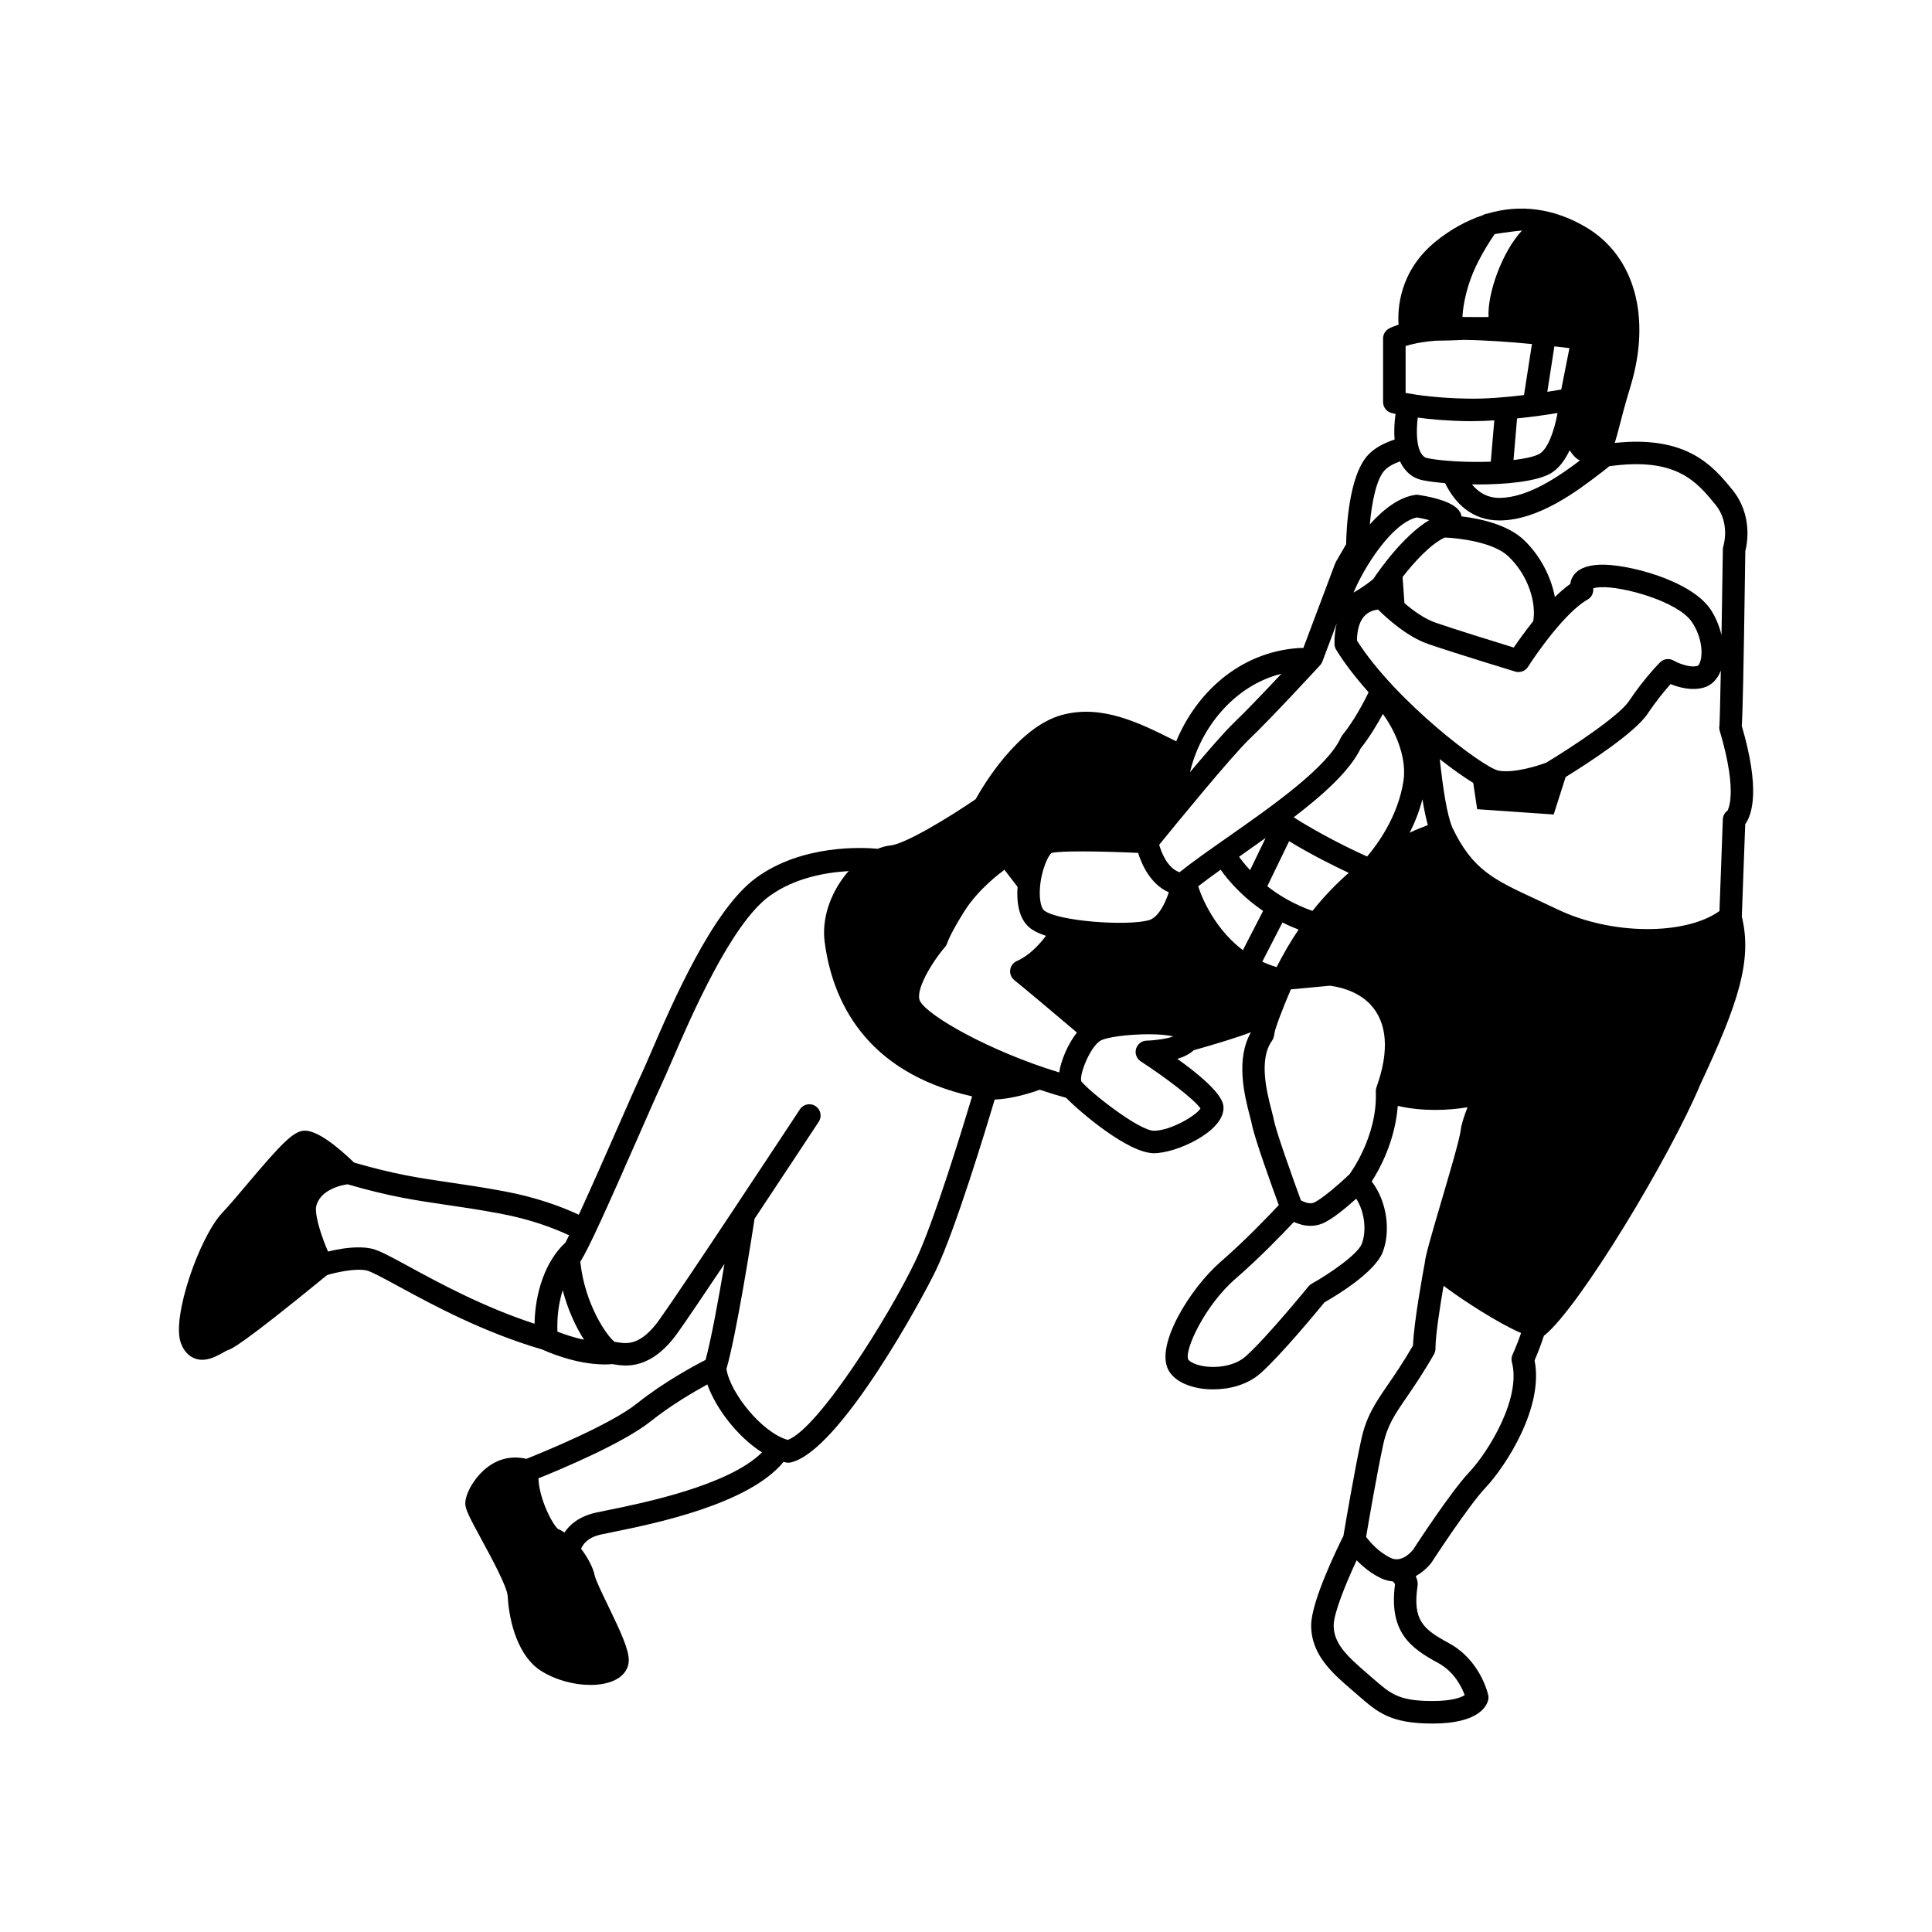 <?xml version="1.0" encoding="UTF-8"?>
<!-- Uploaded to: SVG Repo, www.svgrepo.com, Generator: SVG Repo Mixer Tools -->
<svg fill="#000000" width="800px" height="800px" version="1.1" viewBox="144 144 512 512" xmlns="http://www.w3.org/2000/svg">
 <path d="m606.5 362.43c1.871-2.598 3.996-9.34-0.914-26.062 0.234-3.227 0.469-13.117 0.941-46.34 0.516-1.992 1.969-9.637-3.473-16.285-5.019-6.137-11.855-14.426-31.133-12.359 0.402-1.207 0.762-2.598 1.172-4.184 0.66-2.57 1.547-6.019 2.957-10.641 5.668-18.527 1.137-34.777-11.832-42.398-8.504-5.004-17.445-6.117-26.102-3.535-0.414 0.051-0.812 0.191-1.172 0.41-4.25 1.438-8.434 3.688-12.449 6.938-9.812 7.953-10.141 18.176-9.855 22.066-1.695 0.539-2.527 1.012-2.723 1.137-0.863 0.547-1.387 1.5-1.387 2.523v16.855c0 1.363 0.93 2.555 2.246 2.894 0.059 0.016 0.473 0.113 1.062 0.238-0.301 2.082-0.449 4.441-0.25 6.789-2.652 0.887-5.184 2.141-6.984 4.039-5.207 5.496-5.801 19.816-5.867 23.707l-2.699 4.652c-0.051 0.078-0.055 0.176-0.094 0.258-0.031 0.07-0.09 0.113-0.113 0.184l-8.43 22.406c-0.414 0.012-0.828-0.02-1.246 0.012-15.922 1.129-27.219 12.125-32.438 24.707-0.301-0.148-0.59-0.281-0.895-0.43-8.844-4.418-18.867-9.422-29.426-6.531-11.691 3.203-20.906 18.82-22.84 22.316-6.91 4.734-18.688 11.934-22.695 12.281-1.043 0.09-2.129 0.41-3.231 0.859-3.793-0.359-19.957-1.266-32.258 7.703-11.488 8.375-22.113 32.977-27.82 46.195-1.062 2.465-1.945 4.508-2.617 5.945-1.281 2.734-3.57 7.953-6.215 13.969-2.957 6.742-7.09 16.141-10.324 23.164-4.516-2.106-11.16-4.598-19.816-6.215-5.656-1.051-10.211-1.723-14.43-2.336-7.812-1.141-14.605-2.144-25.32-5.266-4.281-4.16-9.922-8.734-13.363-8.449-2.828 0.258-6.039 3.586-14.926 14.125-2.449 2.906-4.793 5.695-6.586 7.578-6.051 6.356-13.547 27.73-11.027 34.547 0.773 2.106 2.023 3.488 3.715 4.117 0.668 0.246 1.328 0.348 1.969 0.348 2.082 0 4.004-1.078 5.512-1.914 0.438-0.246 1.102-0.613 1.312-0.684 0.715-0.176 2.894-0.734 26.27-19.867 2.231-0.66 7.539-1.895 10.531-1.191 1.195 0.285 4.664 2.168 8.332 4.16 8.934 4.863 22.422 12.195 38.191 16.789 1.129 0.523 8.77 3.941 16.52 3.941 0.652 0 1.301-0.039 1.945-0.09 0.18 0.004 0.395 0.051 0.648 0.094 2.875 0.449 9.617 1.543 16.695-8.363 2.309-3.238 7.066-10.27 12.43-18.293-1.516 8.984-3.516 20.008-5.019 25.445-2.973 1.52-11.117 5.902-18.168 11.539-7.133 5.707-25.406 13.129-29.324 14.684-3.531-0.824-6.965-0.199-10 1.984-3.695 2.668-6.18 7.227-6.18 9.816 0 1.508 0.879 3.281 4.328 9.633 2.535 4.664 6.777 12.469 6.914 14.965 0.375 7.102 2.887 16.031 8.828 19.785 3.848 2.43 8.758 3.734 13.098 3.734 2.641 0 5.066-0.484 6.898-1.496 2.074-1.141 3.262-2.984 3.262-5.043 0-2.914-2.184-7.641-5.516-14.516-1.527-3.152-3.258-6.731-3.535-8.02-0.469-2.18-1.871-4.754-3.586-7.008 0.469-1.164 1.73-2.996 5.246-3.777 0.793-0.18 1.844-0.391 3.102-0.645 10.945-2.215 36.09-7.336 45.312-18.617 0.219 0.055 0.438 0.129 0.652 0.176 0.191 0.035 0.379 0.055 0.57 0.055 0.215 0 0.434-0.023 0.648-0.07 12.949-2.879 35.043-43.684 38.562-51.07 5.133-10.75 13.164-37.219 15.52-45.113 4.652-0.113 10.09-1.914 11.938-2.594 2.375 0.797 4.719 1.52 7 2.148 3.508 3.637 16.41 14.676 23.254 14.676 5.918 0 18.438-5.668 18.438-11.977 0-1.133 0-4.273-12.23-13.027 1.68-0.504 3.223-1.246 4.34-2.289 6.117-1.723 11.543-3.387 15.18-4.773-4.16 7.207-1.691 16.891-0.301 22.254 0.246 0.938 0.453 1.742 0.578 2.359 0.738 3.688 5.316 16.383 7.078 21.199-2.582 2.762-8.992 9.473-15.379 15.004-8.031 6.965-17.398 22.062-13.883 28.664 1.297 2.434 4.199 4.156 8.164 4.859 1.113 0.199 2.363 0.309 3.695 0.309 4.16 0 9.07-1.117 12.672-4.356 5.504-4.941 14.871-16.293 16.855-18.715 3.109-1.766 13.328-7.902 15.434-13.324 2.023-5.207 1.336-13.152-2.93-18.707 2.227-3.426 6.215-10.863 6.91-20.027 6.606 1.543 13.566 1.207 18.484 0.363-0.957 2.484-1.652 4.648-1.805 6.062-0.258 2.34-2.934 11.406-5.082 18.695-3.004 10.195-4.273 14.645-4.453 16.566-0.219 1.164-2.879 15.355-3.109 21.832-2.594 4.461-4.809 7.691-6.609 10.312-3.336 4.863-5.746 8.379-7.102 14.602-1.812 8.277-4.273 22.816-4.731 25.539-1.5 2.996-8.543 17.348-8.543 23.699 0 7.875 5.672 12.738 11.152 17.438l1.367 1.184c5.121 4.453 8.504 7.398 19.68 7.398 12.406 0 14.402-4.82 14.719-6.297 0.09-0.414 0.09-0.84 0-1.254-0.086-0.375-2.074-9.262-10.496-13.801-6.883-3.711-9.559-6.121-8.219-15.199 0.031-0.199 0.035-0.398 0.023-0.598-0.035-0.625-0.219-1.262-0.52-1.914 1.824-1.047 3.309-2.43 4.184-3.602 0.094-0.148 9.738-14.996 14.27-19.797 5.457-5.777 15.543-21.375 13.043-33.773 0.977-2.254 1.801-4.496 2.492-6.586 0.059-0.039 0.129-0.059 0.191-0.105 9.27-7.527 33.258-47.316 41.273-66.508 9.883-21.141 13.832-32.707 10.965-44.434zm-93.91 194.45c-3.219-1.527-5.527-4.219-6.559-5.59 0.68-4 2.918-17.066 4.543-24.504 1.113-5.082 3.027-7.875 6.199-12.5 1.945-2.84 4.363-6.363 7.242-11.375 0.258-0.453 0.398-0.969 0.398-1.488 0-3.582 1.254-11.473 2.144-16.672 5.562 4.148 14.625 9.98 20.543 12.512-0.648 1.867-1.398 3.812-2.269 5.746-0.285 0.625-0.34 1.332-0.164 1.992 2.516 9.477-6.16 23.699-11.363 29.211-4.902 5.191-14.535 20.023-14.824 20.48-0.035 0.043-2.805 3.656-5.891 2.188zm-4.68 31.984-1.402-1.219c-5.641-4.84-9.07-8.117-9.07-12.906 0-3.191 3.203-11.07 6.09-17.25 1.609 1.656 3.781 3.488 6.5 4.777 1.078 0.508 2.113 0.734 3.133 0.832 0.246 0.285 0.445 0.539 0.539 0.738-1.699 12.676 4.141 16.941 11.367 20.832 4.356 2.344 6.34 6.488 7.094 8.555-0.918 0.594-3.227 1.562-8.488 1.562-8.945 0.008-11.078-1.848-15.762-5.922zm-3.035-115.21c-1.074 2.758-8.555 7.926-13.277 10.555-0.328 0.184-0.625 0.43-0.863 0.727-0.109 0.133-10.879 13.363-16.574 18.48-2.957 2.652-7.816 3.223-11.344 2.606-2.414-0.426-3.672-1.301-3.93-1.777-1.047-2.371 4.32-14.242 12.52-21.348 6.356-5.508 12.613-12.008 15.488-15.07 1.191 0.539 2.707 1.031 4.398 1.031 1.023 0 2.102-0.18 3.188-0.629 2.539-1.059 6.305-4.199 8.93-6.57 2.375 3.734 2.731 8.746 1.465 11.996zm-42.738-35.887c-1.141 1.867-7.906 5.891-12.348 5.891-3.891 0-16.863-10.16-19.215-13.074-0.629-1.625 2.141-8.793 4.894-10.699 1.633-1.066 7.688-1.797 12.906-1.797 2.609 0 5.008 0.18 6.543 0.594-1.66 0.559-4.484 1.027-7.055 1.098-1.309 0.035-2.438 0.918-2.793 2.176-0.355 1.258 0.148 2.598 1.246 3.316 6.699 4.352 14.344 10.203 15.82 12.496zm-168.55 112.36c-0.594-0.398-1.172-0.738-1.715-0.922-1.508-1.297-4.992-7.981-5.18-13.43 5.621-2.258 22.488-9.289 29.824-15.164 5.293-4.231 11.402-7.781 14.945-9.723 2.25 6.414 8.082 13.957 14.48 18.008-8.793 8.809-31.773 13.469-40.805 15.301-1.301 0.266-2.394 0.484-3.211 0.664-4.422 0.98-6.918 3.156-8.34 5.266zm59.195-24.539c-6.844-1.875-15.375-12.582-16.266-18.824 2.66-9.098 6.75-35.188 7.461-39.797 8.5-12.793 16.371-24.746 17.004-25.703 0.906-1.375 0.523-3.227-0.852-4.137-1.375-0.902-3.227-0.527-4.137 0.852-0.16 0.238-8.461 12.844-17.336 26.199-0.016 0.02-0.023 0.039-0.039 0.066-8.086 12.168-16.629 24.941-19.922 29.551-4.934 6.898-8.668 6.301-10.891 5.941-0.336-0.055-0.637-0.102-0.918-0.125-2.051-1.531-7.922-9.957-9.098-21.234 2.285-3.625 6.805-13.637 15.387-33.195 2.613-5.957 4.883-11.125 6.152-13.832 0.695-1.477 1.602-3.582 2.699-6.117 5.094-11.793 15.688-36.324 25.855-43.738 6.723-4.898 15.059-6.316 21.051-6.644-0.219 0.254-0.457 0.453-0.672 0.719-4.418 5.504-6.5 12.098-5.711 18.094 2.012 15.277 10.531 34.438 39.074 40.883-2.594 8.645-10.207 33.512-14.93 43.402-7.356 15.398-25.906 44.676-33.914 47.641zm-121.86-49.914c-1.641-3.832-3.41-9.039-3.176-11.754 0.648-3.301 3.777-4.867 6.125-5.586 0.184-0.051 0.367-0.105 0.559-0.148 0.109-0.031 0.215-0.055 0.32-0.078 0.449-0.102 0.898-0.191 1.336-0.266 11.16 3.258 18.137 4.273 26.188 5.453 4.148 0.609 8.629 1.262 14.195 2.301 8.082 1.508 14.215 3.84 18.352 5.769-0.359 0.727-0.68 1.363-0.969 1.926-5.242 4.812-8.055 13.117-8.188 21.516-13.566-4.434-25.273-10.805-33.262-15.148-4.887-2.66-7.836-4.266-9.816-4.731-1.105-0.258-2.316-0.363-3.543-0.363-2.941-0.008-6.012 0.59-8.121 1.109zm60.805 21.219c-0.16-3.75 0.32-7.562 1.402-10.969 1.336 5.109 3.422 9.672 5.648 13.109-2.894-0.605-5.473-1.512-7.051-2.141zm227.99-242.22c3.32 0.438 7.688 0.848 13.02 0.934 0.383 0.004 0.762 0.004 1.152 0.004 1.996 0 4.059-0.078 6.117-0.211l-0.934 10.949c-6.172 0.215-12.855-0.141-16.781-0.93-2.996-0.59-3.07-6.836-2.574-10.746zm-3.215-18.977c1.418-0.453 3.961-1.078 7.996-1.41 2.016-0.012 4.461-0.066 7.504-0.215 5.902 0.078 12.422 0.57 17.977 1.102l-2.102 13.52c-4.754 0.582-10.215 1.059-15.055 0.941-7.652-0.121-13.375-0.957-16.32-1.5zm37.945 34.02c2.481-1.23 4.234-3.668 5.527-6.398 0.707 1.148 1.566 2.144 2.707 2.723-5.207 3.938-13.648 9.902-21.32 9.902-3.281 0-5.613-1.527-7.281-3.586 0.508 0.004 0.996 0.031 1.508 0.031 7.293 0.004 14.957-0.73 18.859-2.672zm5.469-33.461-2.168 10.98c-0.941 0.16-2.234 0.375-3.691 0.598l1.871-12.047c1.516 0.176 2.902 0.336 3.988 0.469zm-3.148 17.199c-0.852 4.652-2.574 9.723-4.973 10.914-1.445 0.719-3.867 1.211-6.699 1.547l0.941-11.023c4.195-0.438 8.023-0.996 10.73-1.438zm-18.277-25.457c0.012 0.066-6.922 0-6.922 0s0.066-4.371 2.25-10.301c2.184-5.93 6.305-11.676 6.305-11.676s4.461-0.688 7.223-0.938c-5.414 5.809-9.238 16.98-8.855 22.914zm-17.379 43.285c1.535 0.309 3.57 0.562 5.848 0.754 2.578 5.234 7.047 9.887 14.406 9.887 10.367 0 20.723-7.902 26.289-12.145 1.23-0.941 2.769-2.113 2.793-2.215 17.781-2.527 23.207 4.106 28.168 10.176 3.93 4.797 2.176 10.73 2.102 10.965-0.09 0.281-0.133 0.574-0.141 0.863-0.102 6.844-0.223 15.074-0.359 22.723-0.605-2.445-1.566-4.867-3.023-6.965-5.336-7.676-22.227-11.965-29.27-11.672-3.637 0.16-5.977 1.207-7.148 3.199-0.367 0.625-0.562 1.266-0.637 1.895-1.363 0.957-2.734 2.164-4.082 3.473-1.012-5.418-3.871-10.934-8.121-15.035-4.324-4.172-11.648-5.742-16.617-6.344-0.223-1.355-1.348-4.117-11.402-5.691-0.305-0.051-0.617-0.055-0.918 0-4.273 0.66-8.414 3.816-11.988 7.832 0.508-5.672 1.715-12.008 3.938-14.348 0.953-1.008 2.414-1.77 4.074-2.359 1.152 2.484 3.059 4.402 6.09 5.008zm-133.29 138.02c-1.398-2.668 2.957-10.062 6.644-14.371 0.27-0.312 0.488-0.742 0.609-1.141 0.004-0.02 0.695-2.219 4.434-8.207 3.832-6.129 10.086-10.621 10.152-10.664 0.191-0.133 0.355-0.285 0.504-0.453l3.496 4.559c-0.25 3.637 0.125 8.48 3.418 11 0.996 0.762 2.418 1.418 4.121 1.977-1.816 2.406-4.5 5.266-7.723 6.684-0.957 0.418-1.625 1.312-1.762 2.344-0.133 1.039 0.281 2.066 1.094 2.719 3.109 2.484 12.188 10.156 16.582 13.879-2.379 3.039-4.203 7.336-4.695 10.578-18.594-5.68-34.852-15.031-36.875-18.902zm106.62-89.98 3.805-10.117c-0.391 1.656-0.637 3.441-0.594 5.473 0.012 0.527 0.164 1.047 0.438 1.496 2.269 3.695 5.266 7.531 8.605 11.289-1.23 2.551-3.793 7.461-6.977 11.398-0.16 0.195-0.293 0.414-0.398 0.645-3.578 7.871-18.266 18.16-30.07 26.426-4.773 3.344-9.309 6.523-12.664 9.227-3.211-1.113-4.777-5.191-5.387-7.289 3.941-4.844 19.238-23.574 23.965-28.062 5.625-5.348 18.152-18.945 18.68-19.523 0.258-0.277 0.465-0.609 0.598-0.961zm105.3 18.336c5.043 16.961 2.004 21.145 2.09 21.145h0.004c-0.762 0.535-1.238 1.402-1.266 2.336l-0.895 24.297c-9.109 6.5-28.688 6.406-42.973-0.469-2.066-0.992-3.981-1.879-5.769-2.715-11.082-5.144-16.656-7.738-22.012-18.855-1.453-3.356-2.516-10.422-3.367-18.223 3.273 2.574 6.324 4.75 8.867 6.301l1.043 6.969 20.281 1.406 3.164-9.93c5.625-3.473 18.312-11.648 21.738-16.785 2.309-3.461 4.633-6.234 6.07-7.848 2.168 0.883 5.59 1.844 8.84 0.914 2.016-0.574 3.586-2.176 4.481-4.481-0.145 7.656-0.285 13.473-0.375 14.574-0.078 0.445-0.055 0.914 0.078 1.363zm-80.258-56.535c1.113 0.195 2.258 0.445 3.273 0.715-6.902 4.125-13.344 13.383-14.836 15.617-0.668 0.559-2.539 2.051-5.219 3.598 2.742-6.684 10.188-18.469 16.781-19.93zm24.301 10.359c5.434 5.238 7.352 12.43 6.535 17.133-2.184 2.731-4.027 5.312-5.156 6.988-4.68-1.441-15.832-4.887-20.797-6.621-2.938-1.023-5.941-3.231-8.18-5.148l-0.488-6.922c3.019-3.887 7.359-8.68 11.16-10.465 3.945 0.156 13.012 1.254 16.926 5.035zm5.16 29.227c2.465-3.887 10.105-14.66 15.781-17.812 1.082-0.598 1.641-1.816 1.496-3.008 0.363-0.105 0.984-0.23 1.961-0.27 5.766-0.301 20.352 3.711 24.109 9.113 2.606 3.746 3.102 8.32 2.246 10.727-0.27 0.75-0.559 0.977-0.613 0.992-2.191 0.633-5.422-0.832-6.379-1.387-1.172-0.684-2.664-0.5-3.621 0.465-0.168 0.168-4.191 4.211-8.242 10.285-2.59 3.887-15.086 12.188-21.91 16.293-2.199 0.848-8.746 2.894-12.672 2.106-4.109-0.824-27.301-18.43-37.492-34.453 0.043-3.148 0.797-5.418 2.234-6.766 1.102-1.031 2.473-1.355 3.363-1.453 2.141 2.129 7.562 7.133 13.195 9.094 6.445 2.238 22.469 7.133 23.145 7.336 1.293 0.387 2.68-0.125 3.398-1.262zm-129.34 58.48c0.379-4.824 2.285-8.684 3.094-9.145 1.195-0.301 4.203-0.414 7.894-0.414 4.676 0 10.41 0.184 15.02 0.395 0.961 3.078 3.258 8.305 8.129 10.449-0.984 3.019-2.824 6.715-5.301 7.391-5.887 1.605-24.008 0.281-27.746-2.582-0.594-0.457-1.375-2.453-1.09-6.094zm47.887-4.707c1.023 1.488 3.117 4.156 6.398 7.129 0.031 0.035 0.074 0.059 0.105 0.09 1.367 1.227 2.949 2.469 4.734 3.703l-5.348 10.395c-8.719-6.586-11.707-16.512-11.742-16.637-0.031-0.102-0.102-0.168-0.133-0.258 1.75-1.371 3.785-2.856 5.984-4.422zm18.137-7.562c5.836 3.562 11.844 6.543 15.801 8.398-3.191 2.789-6.449 6.109-9.617 10.082-4.918-1.746-8.926-4.129-11.961-6.543zm2.512 23.438c-2.039 2.988-3.984 6.316-5.828 9.93-1.344-0.395-2.598-0.883-3.793-1.43l5.348-10.402c1.344 0.691 2.773 1.309 4.273 1.902zm27.797-39.441c-1.438 9.512-7.043 17.031-9.637 20.066-4.84-2.168-12.68-6.066-19.461-10.391 7.981-6.106 14.914-12.375 17.75-18.262 2.383-3.004 4.414-6.406 5.883-9.129 4.102 5.66 6.266 12.418 5.465 17.715zm-40.656 23.68c-1.422-1.543-2.391-2.797-2.914-3.555 0.102-0.07 0.199-0.141 0.301-0.211 2.219-1.555 4.481-3.152 6.738-4.766zm45.672-18.789c0.43 2.59 0.902 4.918 1.445 6.863-1.281 0.453-2.93 1.117-4.812 1.996 1.332-2.625 2.516-5.594 3.367-8.859zm-37.363-33.262c-4.141 4.418-9.477 10.031-12.539 12.938-2.363 2.246-7.012 7.594-11.691 13.148 2.731-11.617 11.598-22.918 24.23-26.086zm-2.461 97.207c0.324-0.445 0.527-1.156 0.574-1.711 0.102-1.277 2.234-6.844 4.383-11.848l10.395-0.973c4.269 0.574 8.055 2.227 10.613 4.902 4.574 4.793 5.156 12.406 1.676 22.023-0.004 0.012 0 0.02-0.004 0.035-0.125 0.355-0.184 0.727-0.168 1.105 0.504 12.035-6.992 21.887-6.957 21.883-2.754 2.641-7.508 6.723-9.473 7.543-1.082 0.449-2.527-0.125-3.418-0.613-2.055-5.606-6.5-18.012-7.113-21.094-0.141-0.707-0.379-1.625-0.652-2.695-1.227-4.734-3.516-13.543 0.145-18.559z"/>
</svg>